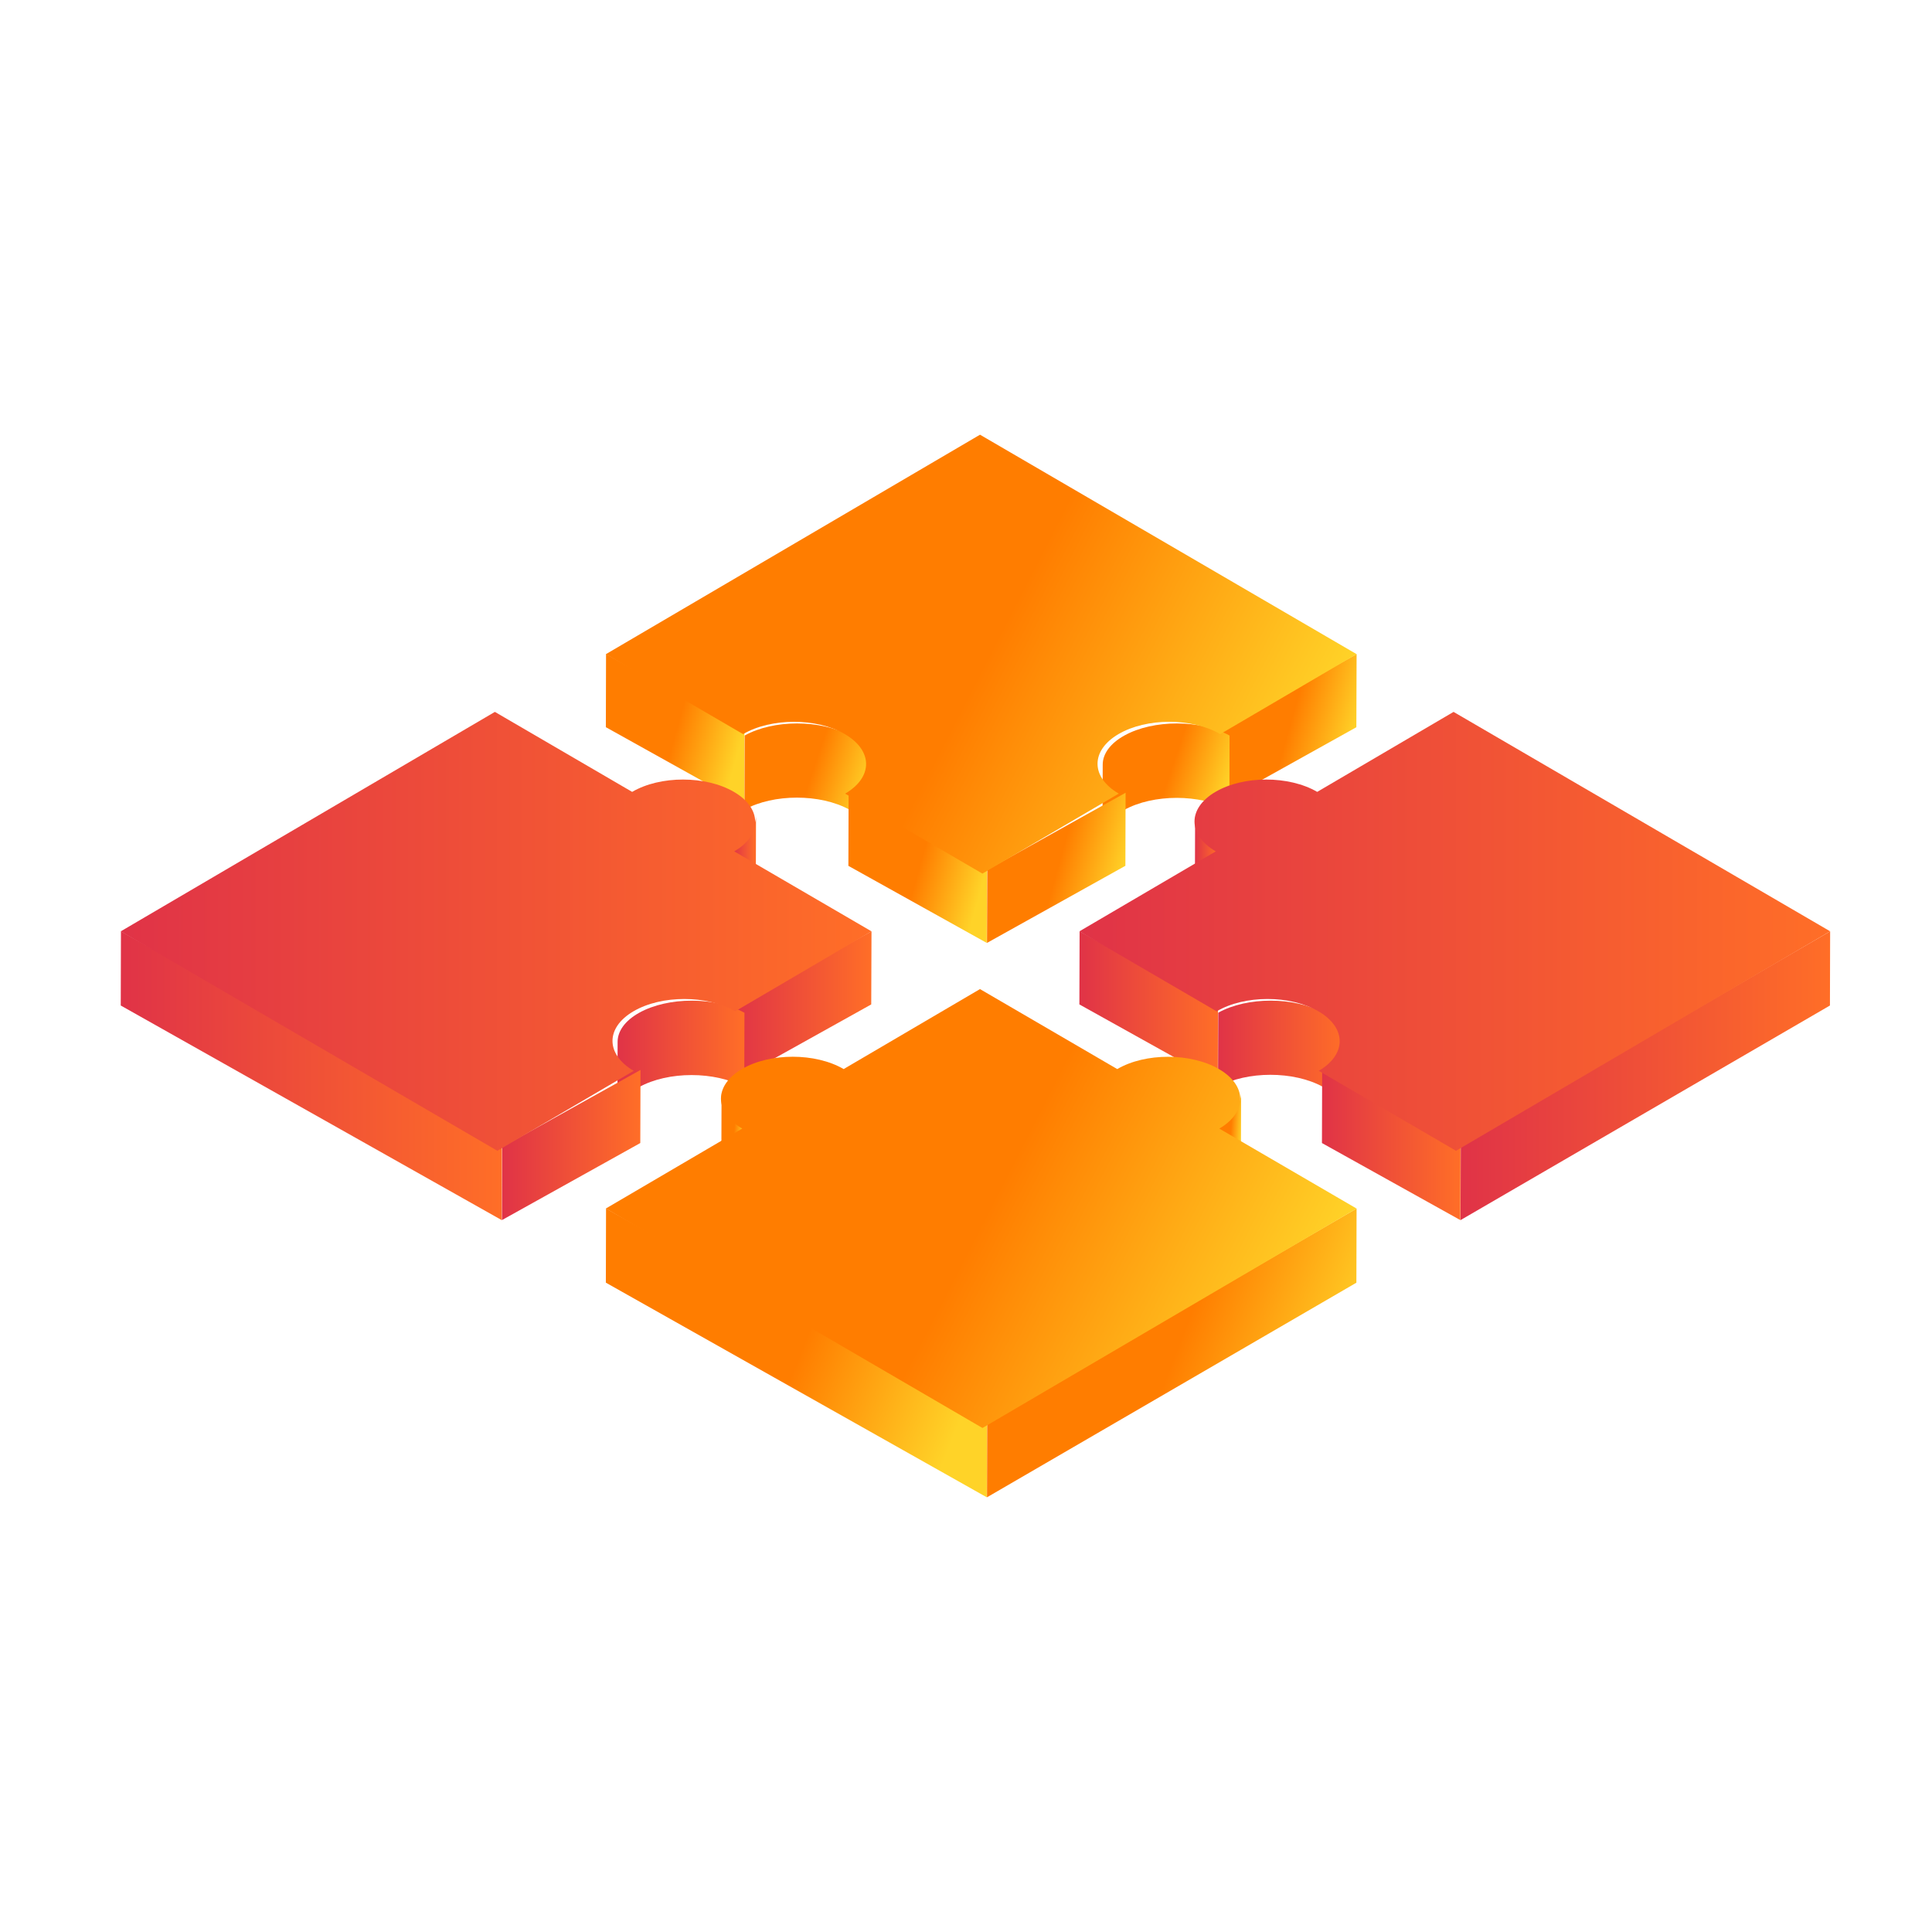 <svg xmlns="http://www.w3.org/2000/svg" width="80" height="80" viewBox="0 0 80 80" fill="none"><path d="M56.174 27.087L56.164 30.113L50.435 33.304L50.444 30.28L56.174 27.087Z" fill="url(#paint0_linear)"></path><path d="M30.826 30.278L30.818 33.304L25.087 30.111L25.095 27.087L30.826 30.278Z" fill="url(#paint1_linear)"></path><path d="M45.652 34.739L45.661 31.658C45.663 31.224 45.96 30.789 46.557 30.457C47.755 29.79 49.707 29.79 50.913 30.457L50.905 33.539C49.699 32.871 47.748 32.871 46.548 33.539C45.952 33.87 45.654 34.305 45.652 34.739Z" fill="url(#paint2_linear)"></path><path d="M36.087 31.669L36.078 34.739C36.081 34.3 35.778 33.861 35.172 33.526C33.967 32.861 32.023 32.863 30.826 33.526L30.835 30.456C32.032 29.79 33.977 29.79 35.18 30.456C35.784 30.791 36.087 31.23 36.087 31.669Z" fill="url(#paint3_linear)"></path><path d="M40.87 36.018L40.859 39.044L35.13 35.853L35.139 32.826L40.87 36.018Z" fill="url(#paint4_linear)"></path><path d="M46.608 32.826L46.6 35.851L40.869 39.044L40.88 36.018L46.608 32.826Z" fill="url(#paint5_linear)"></path><path d="M56.174 27.087L50.527 30.398C49.36 29.718 47.474 29.718 46.313 30.398C45.153 31.079 45.159 32.184 46.326 32.862L40.679 36.174L34.997 32.862C36.157 32.182 36.151 31.077 34.982 30.398C33.814 29.718 31.929 29.72 30.769 30.398L25.087 27.089L40.58 18L56.174 27.087Z" fill="url(#paint6_linear)"></path><path d="M31.305 33.783L31.296 36.88C31.293 37.317 30.979 37.753 30.348 38.087L30.357 34.99C30.988 34.656 31.302 34.219 31.305 33.783Z" fill="url(#paint7_linear)"></path><path d="M36.087 38.565L36.076 41.591L30.348 44.783L30.356 41.756L36.087 38.565Z" fill="url(#paint8_linear)"></path><path d="M25.565 46.217L25.574 43.136C25.576 42.702 25.873 42.268 26.468 41.936C27.669 41.268 29.62 41.268 30.826 41.936L30.818 45.017C29.611 44.349 27.66 44.349 26.46 45.017C25.865 45.349 25.565 45.783 25.565 46.217Z" fill="url(#paint9_linear)"></path><path d="M26.522 44.304L26.513 47.331L20.783 50.522L20.791 47.496L26.522 44.304Z" fill="url(#paint10_linear)"></path><path d="M20.783 47.451L20.774 50.522L5 41.636L5.008 38.565L20.783 47.451Z" fill="url(#paint11_linear)"></path><path d="M30.39 32.79C31.559 33.471 31.563 34.575 30.404 35.254L36.087 38.565L30.442 41.877C29.275 41.196 27.389 41.196 26.228 41.877C25.067 42.557 25.076 43.66 26.242 44.341L20.595 47.652L5 38.565L20.492 29.478L26.176 32.79C27.337 32.109 29.223 32.109 30.39 32.79Z" fill="url(#paint12_linear)"></path><path d="M49.478 36.868L49.487 33.783C49.485 34.224 49.801 34.665 50.435 35.001L50.426 38.087C49.792 37.748 49.476 37.307 49.478 36.868Z" fill="url(#paint13_linear)"></path><path d="M50.434 41.756L50.426 44.783L44.695 41.591L44.704 38.565L50.434 41.756Z" fill="url(#paint14_linear)"></path><path d="M55.696 43.147L55.687 46.217C55.69 45.779 55.387 45.34 54.781 45.005C53.576 44.339 51.631 44.339 50.435 45.005L50.444 41.934C51.64 41.268 53.585 41.268 54.79 41.934C55.395 42.269 55.696 42.708 55.696 43.147Z" fill="url(#paint15_linear)"></path><path d="M60.478 47.498L60.47 50.522L54.739 47.331L54.748 44.304L60.478 47.498Z" fill="url(#paint16_linear)"></path><path d="M75.782 38.565L75.774 41.636L60.478 50.522L60.486 47.453L75.782 38.565Z" fill="url(#paint17_linear)"></path><path d="M75.782 38.563L60.291 47.652L54.607 44.341C55.767 43.66 55.761 42.555 54.594 41.877C53.426 41.196 51.539 41.196 50.379 41.877L44.695 38.565L50.342 35.254C49.173 34.573 49.169 33.471 50.329 32.79C51.488 32.109 53.374 32.109 54.543 32.79L60.189 29.478L75.782 38.563Z" fill="url(#paint18_linear)"></path><path d="M51.392 45.261L51.383 48.358C51.381 48.795 51.066 49.231 50.435 49.565L50.444 46.468C51.075 46.134 51.39 45.697 51.392 45.261Z" fill="url(#paint19_linear)"></path><path d="M29.869 48.346L29.878 45.261C29.876 45.702 30.193 46.143 30.826 46.479L30.817 49.565C30.186 49.229 29.869 48.788 29.869 48.346Z" fill="url(#paint20_linear)"></path><path d="M40.87 58.929L40.861 62L25.087 53.112L25.095 50.044L40.87 58.929Z" fill="url(#paint21_linear)"></path><path d="M56.173 50.044L56.165 53.114L40.869 62L40.877 58.929L56.173 50.044Z" fill="url(#paint22_linear)"></path><path d="M50.477 44.27C51.644 44.948 51.65 46.053 50.489 46.733L56.174 50.044L40.682 59.13L25.087 50.042L30.734 46.731C29.565 46.051 29.559 44.948 30.72 44.268C31.88 43.587 33.767 43.587 34.934 44.268L40.579 40.956L46.263 44.268C47.422 43.589 49.308 43.589 50.477 44.27Z" fill="url(#paint23_linear)"></path><defs><linearGradient id="paint0_linear" x1="53.693" y1="29.013" x2="56.302" y2="29.737" gradientUnits="userSpaceOnUse"><stop stop-color="#FF7D00"></stop><stop offset="1" stop-color="#FFD328"></stop></linearGradient><linearGradient id="paint1_linear" x1="28.345" y1="29.013" x2="30.953" y2="29.737" gradientUnits="userSpaceOnUse"><stop stop-color="#FF7D00"></stop><stop offset="1" stop-color="#FFD328"></stop></linearGradient><linearGradient id="paint2_linear" x1="48.639" y1="31.438" x2="50.96" y2="32.206" gradientUnits="userSpaceOnUse"><stop stop-color="#FF7D00"></stop><stop offset="1" stop-color="#FFD328"></stop></linearGradient><linearGradient id="paint3_linear" x1="33.812" y1="31.438" x2="36.134" y2="32.206" gradientUnits="userSpaceOnUse"><stop stop-color="#FF7D00"></stop><stop offset="1" stop-color="#FFD328"></stop></linearGradient><linearGradient id="paint4_linear" x1="38.388" y1="34.752" x2="40.997" y2="35.476" gradientUnits="userSpaceOnUse"><stop stop-color="#FF7D00"></stop><stop offset="1" stop-color="#FFD328"></stop></linearGradient><linearGradient id="paint5_linear" x1="44.127" y1="34.752" x2="46.736" y2="35.476" gradientUnits="userSpaceOnUse"><stop stop-color="#FF7D00"></stop><stop offset="1" stop-color="#FFD328"></stop></linearGradient><linearGradient id="paint6_linear" x1="42.732" y1="23.63" x2="54.771" y2="29.818" gradientUnits="userSpaceOnUse"><stop stop-color="#FF7D00"></stop><stop offset="1" stop-color="#FFD328"></stop></linearGradient><linearGradient id="paint7_linear" x1="30.348" y1="35.934" x2="31.305" y2="35.934" gradientUnits="userSpaceOnUse"><stop offset="0.002" stop-color="#E03347"></stop><stop offset="1" stop-color="#FF6E27"></stop></linearGradient><linearGradient id="paint8_linear" x1="30.349" y1="41.673" x2="36.088" y2="41.673" gradientUnits="userSpaceOnUse"><stop offset="0.002" stop-color="#E03347"></stop><stop offset="1" stop-color="#FF6E27"></stop></linearGradient><linearGradient id="paint9_linear" x1="25.566" y1="43.825" x2="30.827" y2="43.825" gradientUnits="userSpaceOnUse"><stop offset="0.002" stop-color="#E03347"></stop><stop offset="1" stop-color="#FF6E27"></stop></linearGradient><linearGradient id="paint10_linear" x1="20.784" y1="47.412" x2="26.523" y2="47.412" gradientUnits="userSpaceOnUse"><stop offset="0.002" stop-color="#E03347"></stop><stop offset="1" stop-color="#FF6E27"></stop></linearGradient><linearGradient id="paint11_linear" x1="5.003" y1="44.541" x2="20.785" y2="44.541" gradientUnits="userSpaceOnUse"><stop offset="0.002" stop-color="#E03347"></stop><stop offset="1" stop-color="#FF6E27"></stop></linearGradient><linearGradient id="paint12_linear" x1="5.005" y1="38.562" x2="36.091" y2="38.562" gradientUnits="userSpaceOnUse"><stop offset="0.002" stop-color="#E03347"></stop><stop offset="1" stop-color="#FF6E27"></stop></linearGradient><linearGradient id="paint13_linear" x1="49.478" y1="35.934" x2="50.435" y2="35.934" gradientUnits="userSpaceOnUse"><stop offset="0.002" stop-color="#E03347"></stop><stop offset="1" stop-color="#FF6E27"></stop></linearGradient><linearGradient id="paint14_linear" x1="44.696" y1="41.673" x2="50.435" y2="41.673" gradientUnits="userSpaceOnUse"><stop offset="0.002" stop-color="#E03347"></stop><stop offset="1" stop-color="#FF6E27"></stop></linearGradient><linearGradient id="paint15_linear" x1="50.436" y1="43.825" x2="55.697" y2="43.825" gradientUnits="userSpaceOnUse"><stop offset="0.002" stop-color="#E03347"></stop><stop offset="1" stop-color="#FF6E27"></stop></linearGradient><linearGradient id="paint16_linear" x1="54.74" y1="47.412" x2="60.479" y2="47.412" gradientUnits="userSpaceOnUse"><stop offset="0.002" stop-color="#E03347"></stop><stop offset="1" stop-color="#FF6E27"></stop></linearGradient><linearGradient id="paint17_linear" x1="60.48" y1="44.541" x2="75.784" y2="44.541" gradientUnits="userSpaceOnUse"><stop offset="0.002" stop-color="#E03347"></stop><stop offset="1" stop-color="#FF6E27"></stop></linearGradient><linearGradient id="paint18_linear" x1="44.7" y1="38.562" x2="75.787" y2="38.562" gradientUnits="userSpaceOnUse"><stop offset="0.002" stop-color="#E03347"></stop><stop offset="1" stop-color="#FF6E27"></stop></linearGradient><linearGradient id="paint19_linear" x1="50.978" y1="46.594" x2="51.445" y2="46.625" gradientUnits="userSpaceOnUse"><stop stop-color="#FF7D00"></stop><stop offset="1" stop-color="#FFD328"></stop></linearGradient><linearGradient id="paint20_linear" x1="30.412" y1="46.594" x2="30.879" y2="46.625" gradientUnits="userSpaceOnUse"><stop stop-color="#FF7D00"></stop><stop offset="1" stop-color="#FFD328"></stop></linearGradient><linearGradient id="paint21_linear" x1="34.045" y1="53.747" x2="40.722" y2="56.396" gradientUnits="userSpaceOnUse"><stop stop-color="#FF7D00"></stop><stop offset="1" stop-color="#FFD328"></stop></linearGradient><linearGradient id="paint22_linear" x1="49.556" y1="53.747" x2="56.083" y2="56.258" gradientUnits="userSpaceOnUse"><stop stop-color="#FF7D00"></stop><stop offset="1" stop-color="#FFD328"></stop></linearGradient><linearGradient id="paint23_linear" x1="42.732" y1="46.586" x2="54.771" y2="52.775" gradientUnits="userSpaceOnUse"><stop stop-color="#FF7D00"></stop><stop offset="1" stop-color="#FFD328"></stop></linearGradient></defs></svg>